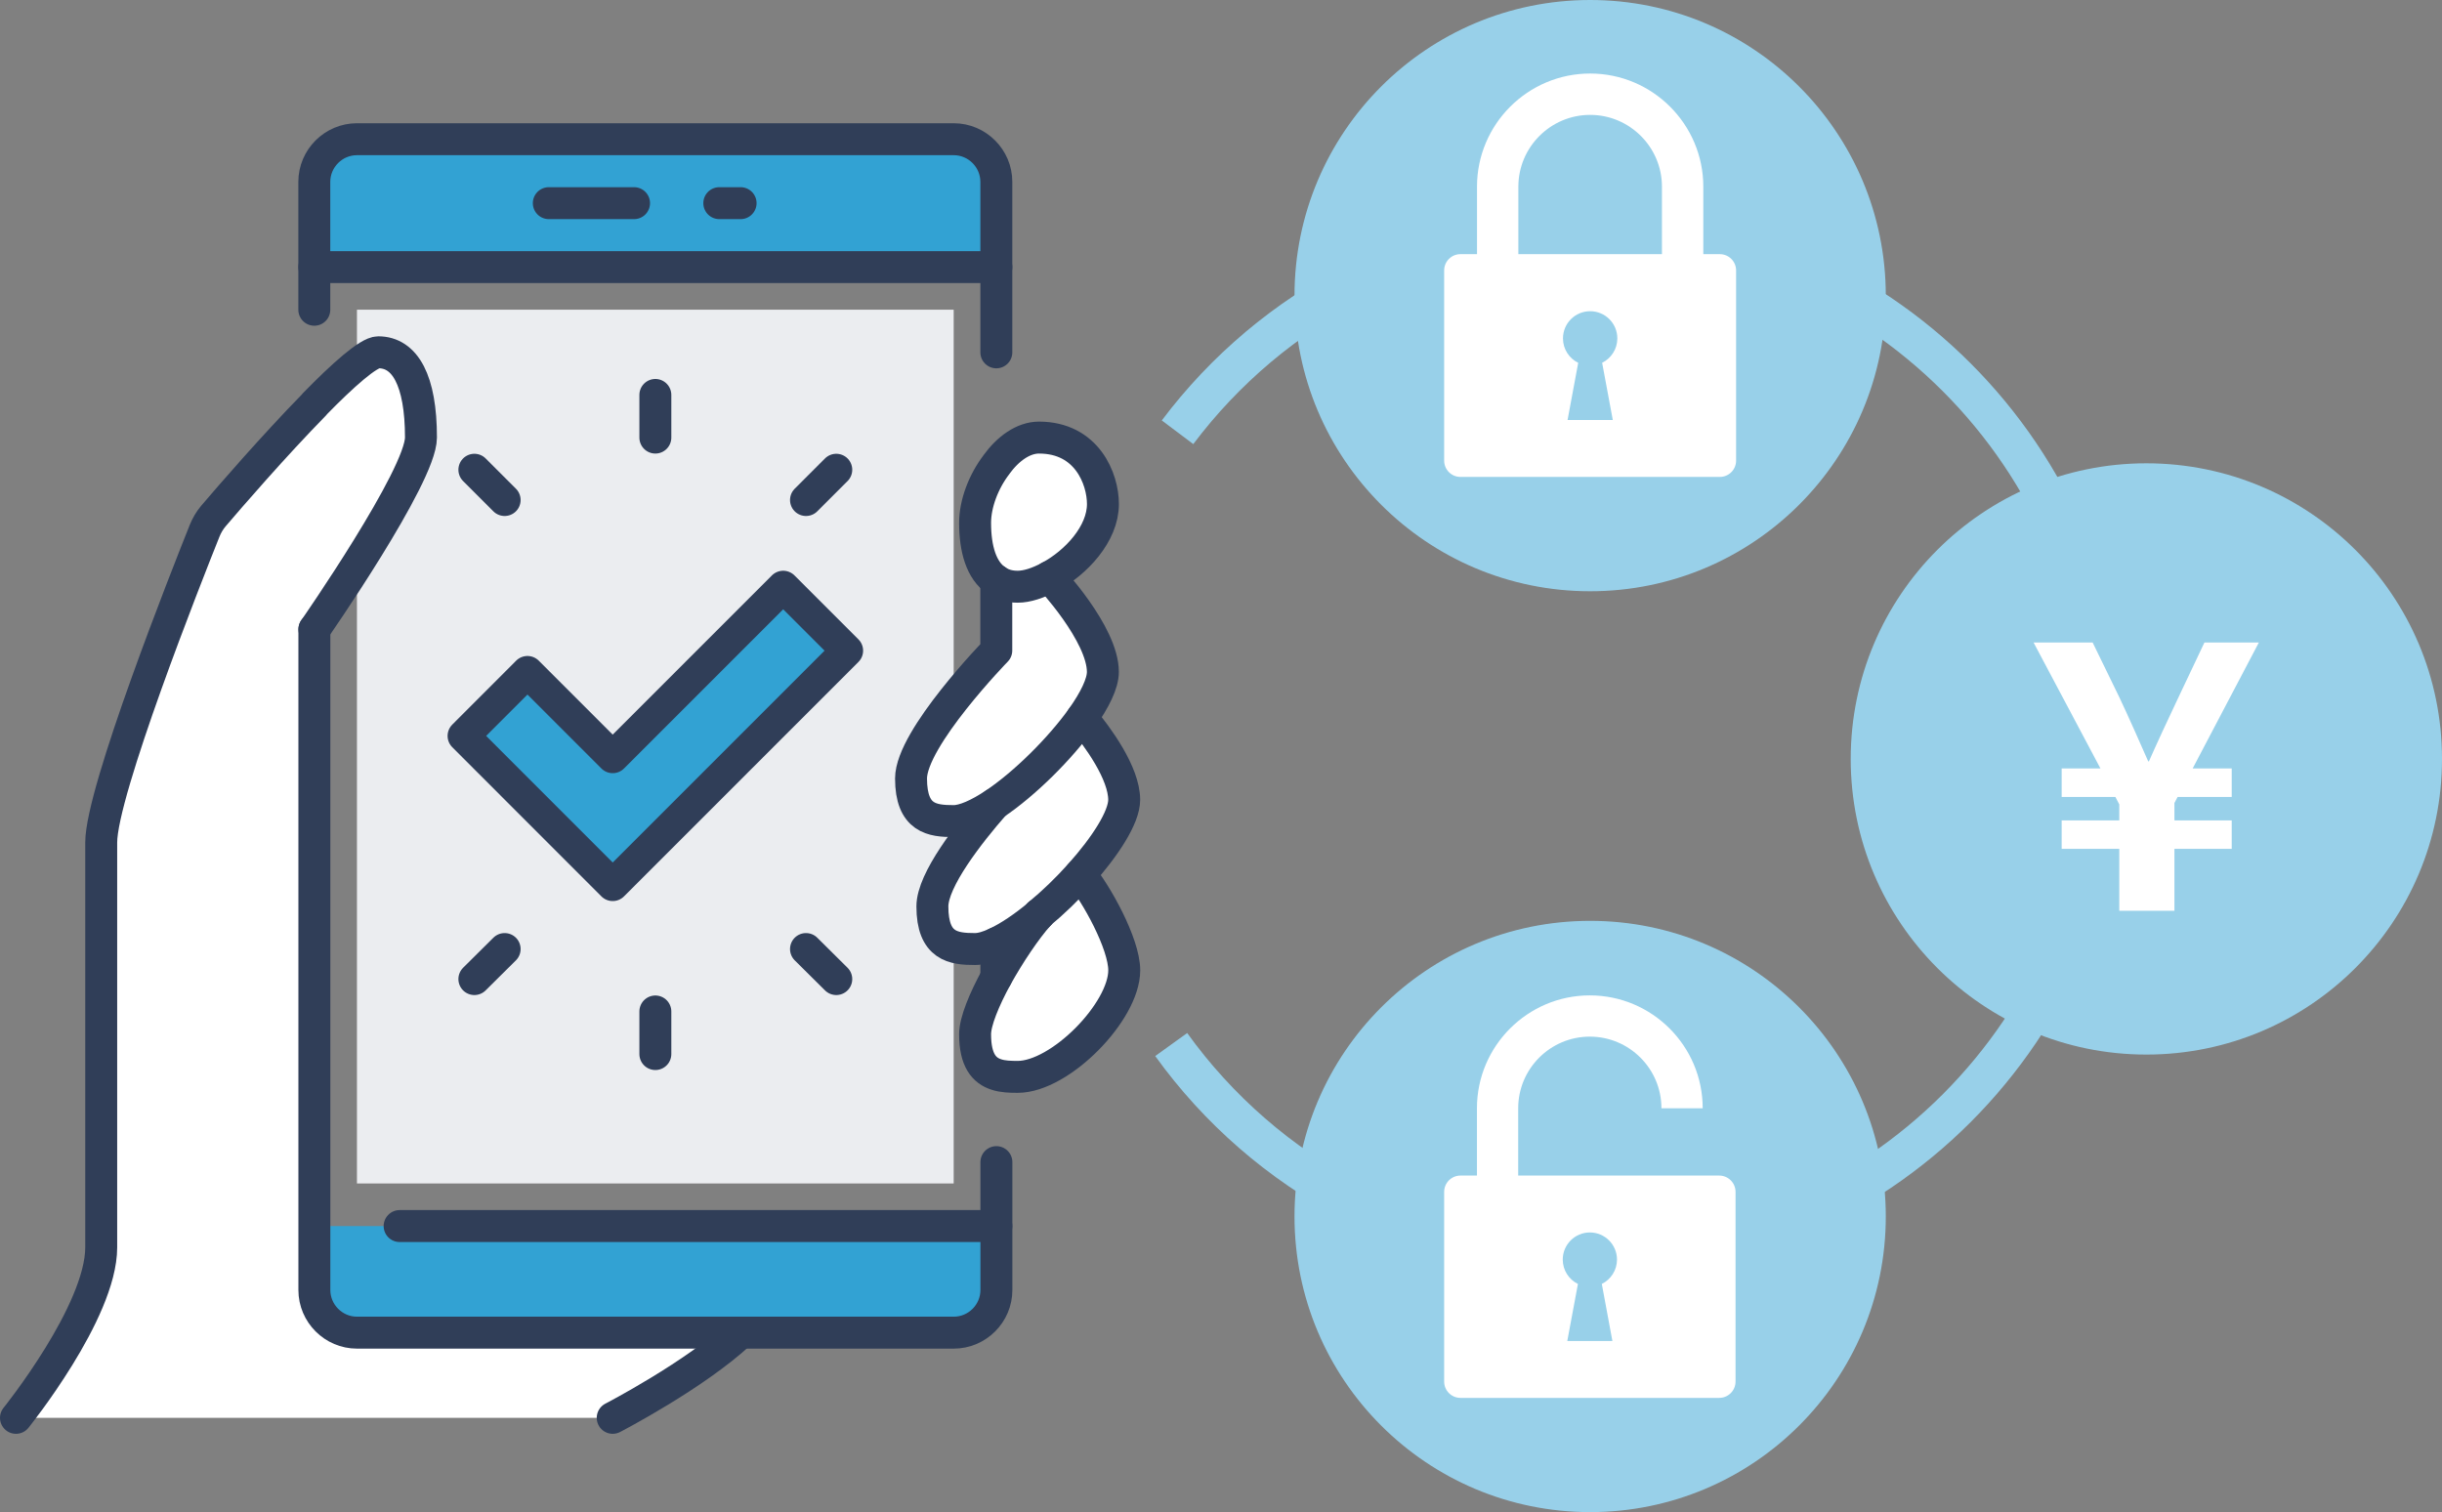 <?xml version="1.0" encoding="UTF-8"?> <svg xmlns="http://www.w3.org/2000/svg" id="_レイヤー_2" viewBox="0 0 435.71 269.81"><rect x="0" y="0" width="435.71" height="269.81" fill="#808080" stroke="none"/><defs><style>.cls-1{stroke:#303e58;stroke-linecap:round;stroke-linejoin:round;stroke-width:5.7px;}.cls-1,.cls-2{fill:none;}.cls-3{fill:#32a2d3;}.cls-4{fill:#ebedf0;}.cls-5{fill:#fff;}.cls-2{stroke:#98d0e9;stroke-miterlimit:10;stroke-width:7.03px;}.cls-6{fill:#98d0e9;}</style></defs><g id="format"><rect class="cls-4" x="63.69" y="55.26" width="106.47" height="155.91"></rect><path class="cls-5" d="M193.05,128.12c2.81,3.38,7.53,9.81,7.53,14.6,0,3.12-3.39,8.33-7.84,13.31-2.28,2.55-4.83,5.02-7.37,7.11t-.04.08c-2.66,2.21-5.29,3.99-7.57,5.06-1.44.68-2.74,1.06-3.8,1.06-3.8,0-7.61-.42-7.61-7.61,0-4.72,6.54-13.08,11.07-18.25,5.4-3.61,11.71-9.89,15.63-15.36Z"></path><path class="cls-5" d="M192.75,156.03c2.81,3.35,7.84,12.32,7.84,17.11,0,7.37-11.41,19.01-19.01,19.01-1.33,0-2.66-.04-3.8-.42-2.17-.69-3.8-2.51-3.8-7.19,0-2.28,1.63-6.2,3.8-10.19,2.32-4.18,5.21-8.48,7.57-11.14t.04-.08c2.55-2.09,5.09-4.56,7.37-7.11Z"></path><path class="cls-5" d="M185.38,78.08c8.56,0,11.41,7.37,11.41,11.86,0,5.32-4.79,10.46-9.54,13-2.02,1.1-4.03,1.75-5.67,1.75-1.52,0-2.78-.38-3.8-1.1-2.7-1.79-3.8-5.66-3.8-10.3,0-3.39,1.49-7.37,3.84-10.42,2.02-2.78,4.75-4.79,7.57-4.79Z"></path><path class="cls-5" d="M196.78,119.9c0,2.05-1.44,4.98-3.73,8.21-3.91,5.47-10.23,11.75-15.63,15.36-2.81,1.86-5.4,3.04-7.26,3.04-3.8,0-7.61-.42-7.61-7.61s15.21-22.82,15.21-22.82v-12.51c1.02.72,2.28,1.1,3.8,1.1,1.63,0,3.65-.65,5.67-1.75,0,0,9.54,10.15,9.54,16.96Z"></path><path class="cls-3" d="M177.77,218.77v11.41c0,4.18-3.42,7.61-7.61,7.61H63.69c-4.18,0-7.61-3.42-7.61-7.61v-11.41h121.68Z"></path><path class="cls-3" d="M177.77,32.44v15.21H56.09v-15.21c0-4.18,3.42-7.61,7.61-7.61h106.47c4.18,0,7.61,3.42,7.61,7.61Z"></path><polygon class="cls-3" points="151.15 116.1 109.32 157.93 82.71 131.31 94.11 119.9 109.32 135.11 139.74 104.69 151.15 116.1"></polygon><path class="cls-5" d="M63.69,237.78h68.45c-8.14,7.61-22.82,15.21-22.82,15.21H2.85s15.21-18.86,15.21-30.42v-72.25c0-9.09,15.25-47.61,18.44-55.59.38-.95.91-1.86,1.56-2.63,2.78-3.27,10.91-12.66,18.03-19.92v-.04c5.09-5.21,9.66-9.28,11.41-9.28,4.75,0,7.61,4.98,7.61,15.21,0,6.88-19.01,34.22-19.01,34.22v117.88c0,4.18,3.42,7.61,7.61,7.61Z"></path><path class="cls-1" d="M177.77,62.87v-30.42c0-4.18-3.42-7.61-7.61-7.61H63.69c-4.18,0-7.61,3.42-7.61,7.61v22.82"></path><line class="cls-1" x1="177.77" y1="174.36" x2="177.77" y2="168.28"></line><path class="cls-1" d="M56.09,112.3v117.88c0,4.18,3.42,7.61,7.61,7.61h106.47c4.18,0,7.61-3.42,7.61-7.61v-22.82"></path><polyline class="cls-1" points="177.77 47.66 71.3 47.66 56.09 47.66"></polyline><line class="cls-1" x1="97.92" y1="36.25" x2="113.13" y2="36.25"></line><line class="cls-1" x1="128.34" y1="36.25" x2="132.14" y2="36.25"></line><line class="cls-1" x1="177.77" y1="218.77" x2="71.3" y2="218.77"></line><polygon class="cls-1" points="109.32 157.93 82.71 131.31 94.11 119.9 109.32 135.11 139.74 104.69 151.15 116.1 109.32 157.93"></polygon><path class="cls-1" d="M2.85,252.99s15.21-18.86,15.21-30.42v-72.25c0-9.09,15.25-47.61,18.44-55.59.38-.95.91-1.86,1.56-2.63,2.78-3.27,10.91-12.66,18.03-19.92v-.04c5.09-5.21,9.66-9.28,11.41-9.28,4.75,0,7.61,4.98,7.61,15.21,0,6.88-19.01,34.22-19.01,34.22"></path><path class="cls-1" d="M132.14,237.78c-8.14,7.61-22.82,15.21-22.82,15.21"></path><path class="cls-1" d="M177.81,82.87c2.02-2.78,4.75-4.79,7.57-4.79,8.56,0,11.41,7.37,11.41,11.86,0,5.32-4.79,10.46-9.54,13-2.02,1.1-4.03,1.75-5.67,1.75-1.52,0-2.78-.38-3.8-1.1-2.7-1.79-3.8-5.66-3.8-10.3,0-3.39,1.49-7.37,3.84-10.42Z"></path><path class="cls-1" d="M187.24,102.94s9.54,10.15,9.54,16.96c0,2.05-1.44,4.98-3.73,8.21-3.91,5.47-10.23,11.75-15.63,15.36-2.81,1.86-5.4,3.04-7.26,3.04-3.8,0-7.61-.42-7.61-7.61s15.21-22.82,15.21-22.82v-12.51"></path><path class="cls-1" d="M185.34,163.22c-2.66,2.21-5.29,3.99-7.57,5.06-1.44.68-2.74,1.06-3.8,1.06-3.8,0-7.61-.42-7.61-7.61,0-4.72,6.54-13.08,11.07-18.25"></path><path class="cls-1" d="M193.05,128.12c2.81,3.38,7.53,9.81,7.53,14.6,0,3.12-3.39,8.33-7.84,13.31-2.28,2.55-4.83,5.02-7.37,7.11"></path><path class="cls-1" d="M192.75,156.03c2.81,3.35,7.84,12.32,7.84,17.11,0,7.37-11.41,19.01-19.01,19.01-1.33,0-2.66-.04-3.8-.42-2.17-.69-3.8-2.51-3.8-7.19,0-2.28,1.63-6.2,3.8-10.19,2.32-4.18,5.21-8.48,7.57-11.14t.04-.08"></path><line class="cls-1" x1="116.93" y1="70.47" x2="116.93" y2="78.08"></line><line class="cls-1" x1="84.64" y1="83.82" x2="90.04" y2="89.22"></line><line class="cls-1" x1="149.21" y1="83.82" x2="143.81" y2="89.22"></line><line class="cls-1" x1="116.93" y1="188.08" x2="116.93" y2="180.48"></line><line class="cls-1" x1="149.21" y1="174.7" x2="143.81" y2="169.34"></line><line class="cls-1" x1="84.64" y1="174.7" x2="90.04" y2="169.34"></line><path class="cls-2" d="M210.1,77.13c16.83-22.38,43.61-36.85,73.77-36.85,50.95,0,92.25,41.3,92.25,92.25s-41.3,92.25-92.25,92.25c-30.85,0-58.16-15.14-74.9-38.4"></path><circle class="cls-6" cx="283.72" cy="217.06" r="52.75"></circle><path class="cls-5" d="M306.75,209.76h-35.87v-12.01c0-7.05,5.73-12.78,12.78-12.78s12.78,5.73,12.78,12.78h7.36c0-11.11-9.04-20.14-20.14-20.14s-20.14,9.04-20.14,20.14v12.01h-2.94c-1.6,0-2.91,1.3-2.91,2.91v33.85c0,1.6,1.3,2.91,2.91,2.91h46.17c1.6,0,2.91-1.3,2.91-2.91v-33.85c0-1.6-1.3-2.91-2.91-2.91ZM285.8,229.1l1.89,10.18h-8.05l1.9-10.18h0c-1.61-.79-2.71-2.44-2.71-4.35,0-2.67,2.17-4.84,4.84-4.84s4.84,2.17,4.84,4.84c0,1.91-1.11,3.56-2.71,4.35h0Z"></path><circle class="cls-6" cx="283.72" cy="52.75" r="52.75"></circle><path id="Locked_icon" class="cls-5" d="M306.86,45.35h-2.95v-12.04c0-11.13-9.06-20.19-20.19-20.19s-20.19,9.06-20.19,20.19v12.04h-2.95c-1.61,0-2.91,1.3-2.91,2.91v33.93c0,1.61,1.3,2.91,2.91,2.91h46.27c1.61,0,2.91-1.3,2.91-2.91v-33.93c0-1.61-1.3-2.91-2.91-2.91ZM285.86,64.74l1.9,10.2h-8.07l1.9-10.2h0c-1.61-.79-2.72-2.44-2.72-4.36,0-2.68,2.17-4.85,4.85-4.85s4.85,2.17,4.85,4.85c0,1.91-1.11,3.57-2.72,4.36h0ZM296.53,45.35h-25.62v-12.04c0-7.06,5.75-12.81,12.81-12.81s12.81,5.75,12.81,12.81v12.04Z"></path><circle class="cls-6" cx="382.96" cy="135.42" r="52.75"></circle><path class="cls-5" d="M391.21,137.12h6.98v5.08h-9.65l-.57,1.08v3.11h10.22v5.08h-10.22v11.04h-9.84v-11.04h-10.28v-5.08h10.28v-2.86l-.7-1.33h-9.58v-5.08h6.92l-11.93-22.47h10.54l4.7,9.65c1.52,3.17,4.13,9.08,5.21,11.55h.13c1.08-2.48,3.81-8.38,5.33-11.55l4.57-9.65h9.71l-11.81,22.47Z"></path></g></svg> 